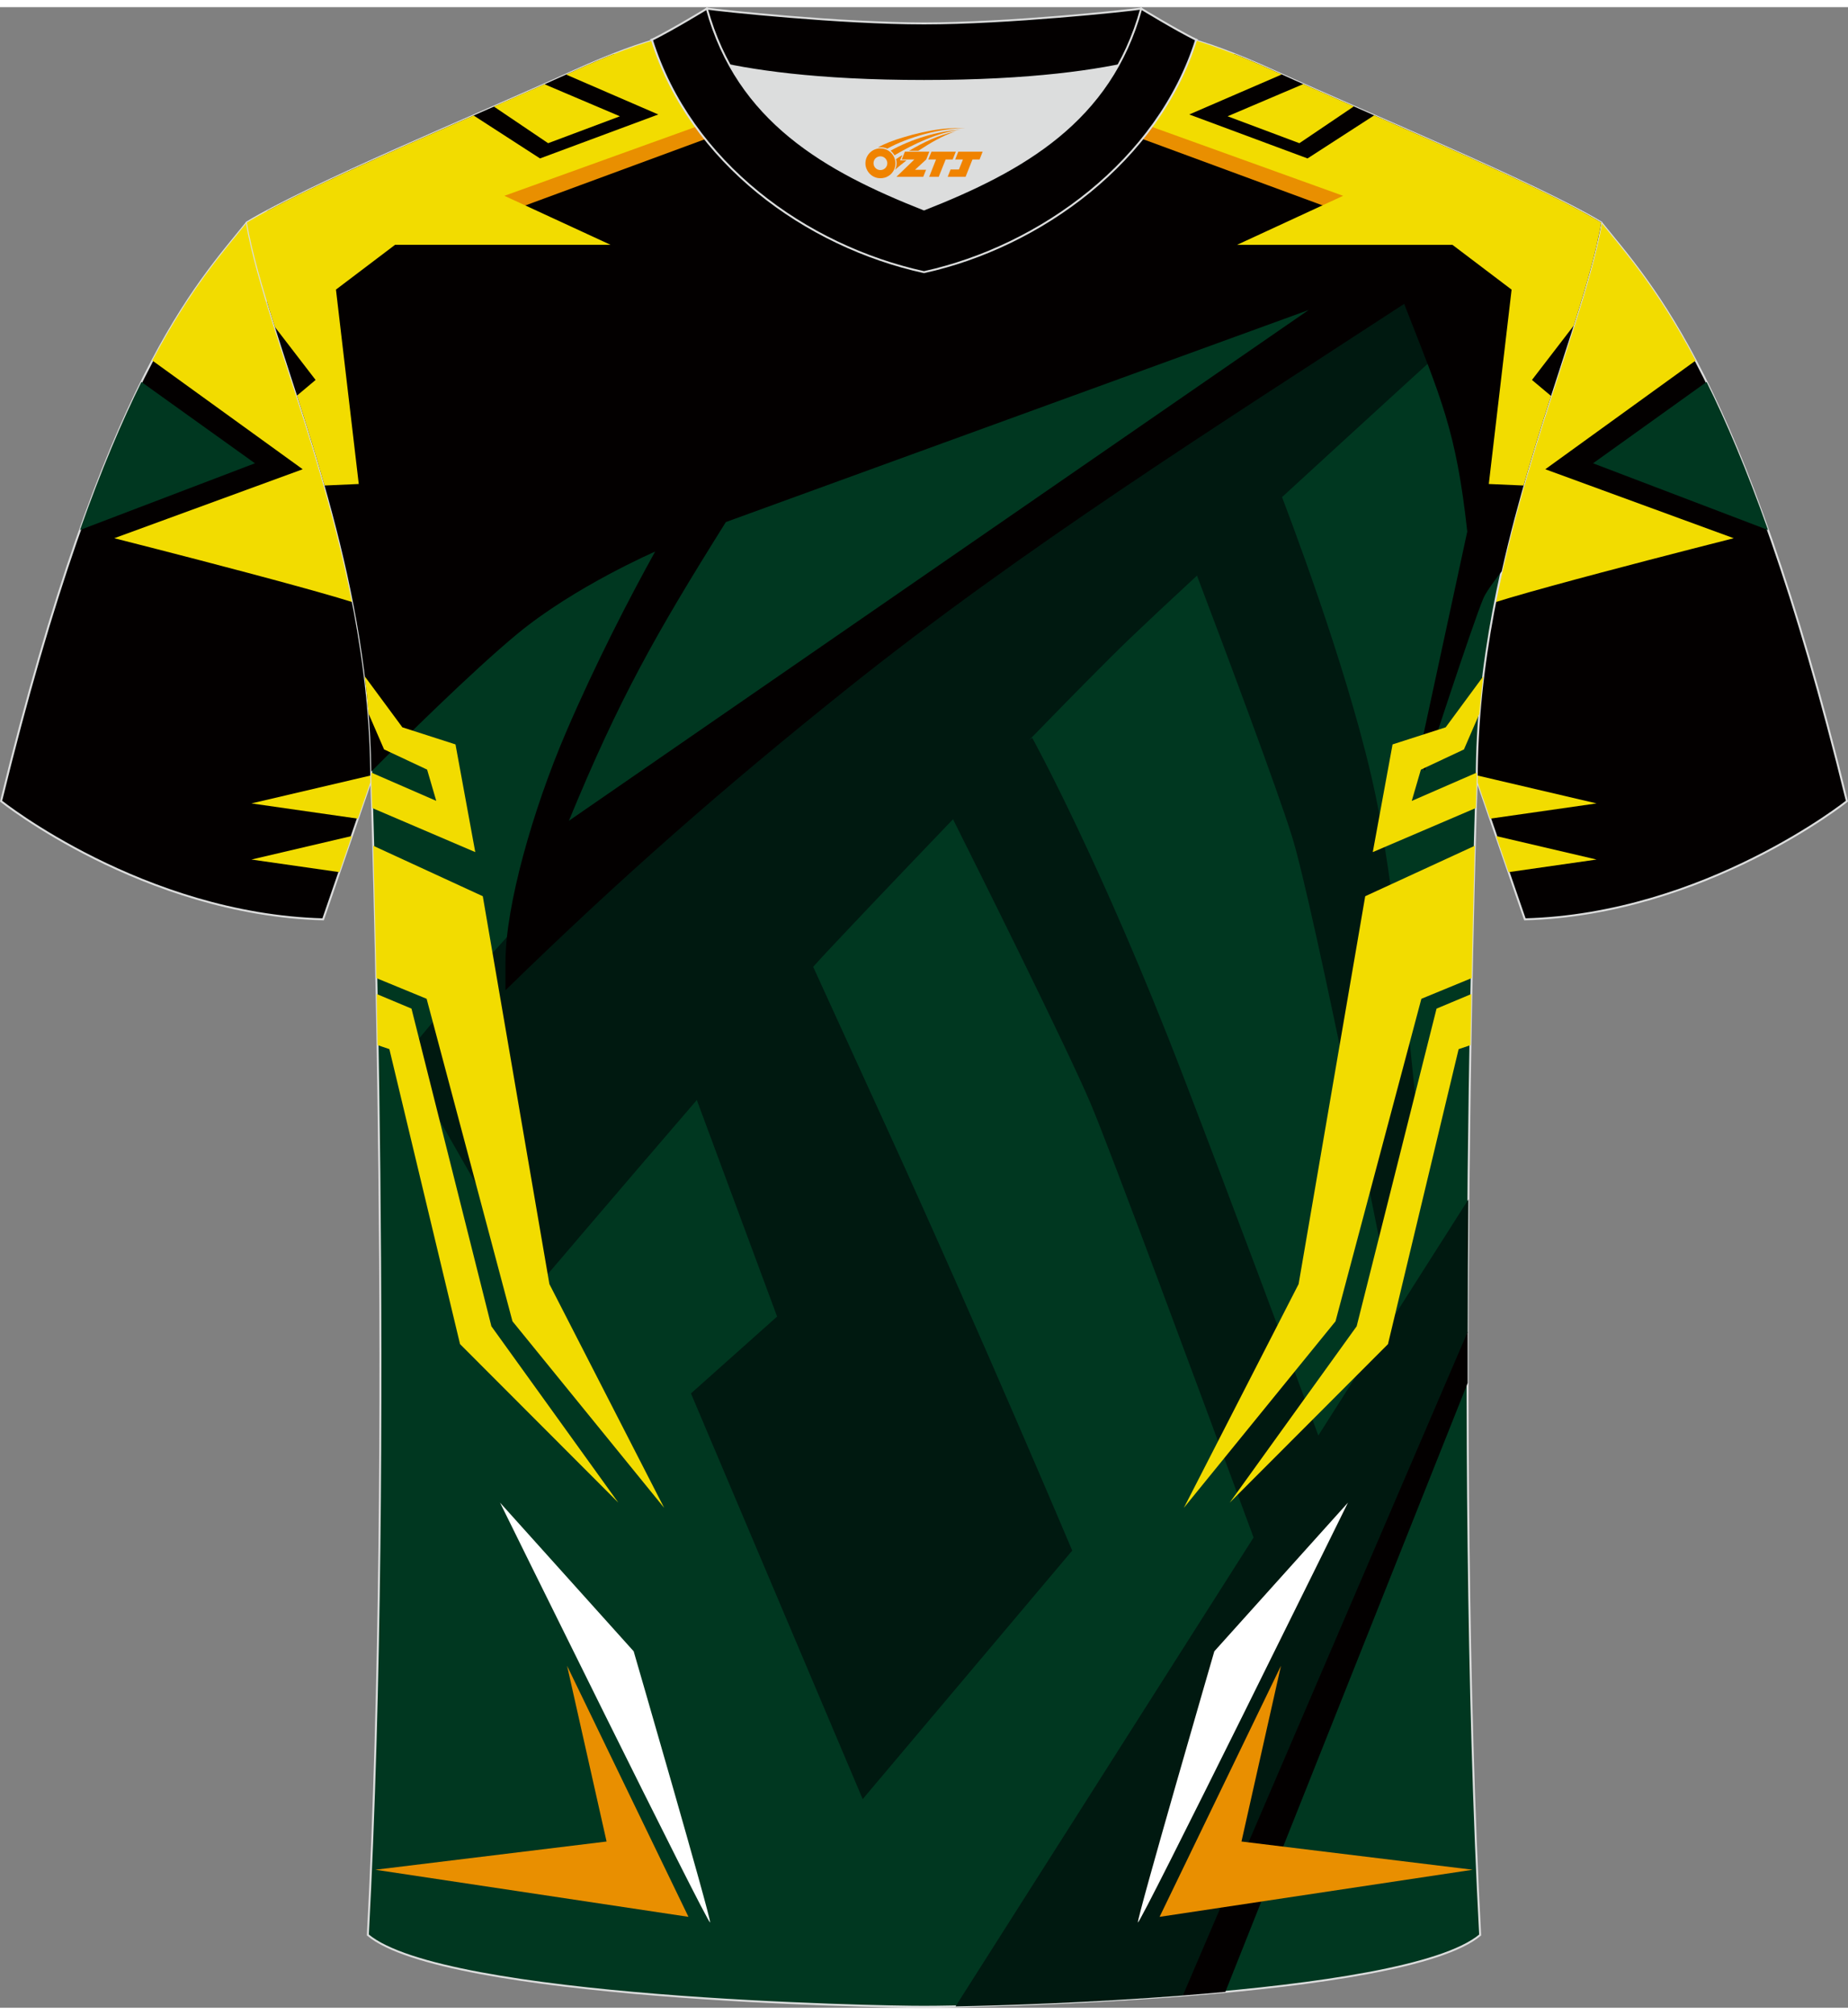 <?xml version="1.0" encoding="utf-8"?>
<!-- Generator: Adobe Illustrator 24.0.1, SVG Export Plug-In . SVG Version: 6.00 Build 0)  -->
<svg xmlns="http://www.w3.org/2000/svg" xmlns:xlink="http://www.w3.org/1999/xlink" version="1.1" id="图层_1" x="0px" y="0px" width="378px" height="412px" viewBox="0 0 378.45 409.56" enable-background="new 0 0 378.45 409.56" xml:space="preserve">
<rect x="0" y="0" width="378.45" height="409.56" fill="#808080" stroke="none"/>
<g>
	
		<path fill-rule="evenodd" clip-rule="evenodd" fill="#030000" stroke="#DCDDDD" stroke-width="0.4" stroke-miterlimit="22.926" d="   M327.91,44.1c10.2,12.69,29.24,32.15,50.32,118.45c0,0-29.07,23.18-65.95,24.19c0,0-7.13-20.65-9.86-28.6   c-22.29-64.67,1.92-118.8-95.26-154.86c1.43-0.27,3.1-0.27,4.92-0.1l-0.09-0.01c13.93-0.87,17.81-1.24,23.83,0.66   c9.6,3.36,15.56,5.77,24.97,10.03C282.65,23.79,314.28,35.91,327.91,44.1z"/>
	<g>
		<path fill-rule="evenodd" clip-rule="evenodd" fill="#F2DC00" d="M347.25,72.35L316.46,94.6l38.59,14.12c0,0-55.8,14.1-52.55,14.7    c2.31,0.43,8.57-54.34,12.01-86.21c5.32,2.48,9.94,4.81,13.39,6.89C332.66,50.01,339.34,57.41,347.25,72.35z"/>
		<path fill-rule="evenodd" clip-rule="evenodd" fill="#003720" d="M349.49,76.73l-23.25,16.65l35.84,13.66    C357.66,94.56,353.44,84.69,349.49,76.73z"/>
		<path fill-rule="evenodd" clip-rule="evenodd" fill="#F2DC00" d="M302.1,157.19l24.86,5.82l-21.8,3.12    c-1.08-3.12-2.06-5.97-2.75-7.99C302.31,157.83,302.21,157.51,302.1,157.19z"/>
		<polygon fill-rule="evenodd" clip-rule="evenodd" fill="#F2DC00" points="306.39,169.69 326.96,174.5 308.94,177.08   "/>
	</g>
</g>
<g>
	
		<path fill-rule="evenodd" clip-rule="evenodd" fill="#030000" stroke="#DCDDDD" stroke-width="0.4" stroke-miterlimit="22.926" d="   M50.54,44.1C40.34,56.79,21.3,76.25,0.22,162.55c0,0,29.07,23.18,65.95,24.19c0,0,7.13-20.65,9.86-28.6   c22.29-64.67-1.92-118.8,95.26-154.86c-1.43-0.27-3.1-0.27-4.92-0.1l0.09-0.01c-13.93-0.87-17.81-1.24-23.83,0.66   c-9.6,3.36-15.56,5.77-24.97,10.03C95.8,23.79,64.17,35.91,50.54,44.1z"/>
	<g>
		<path fill-rule="evenodd" clip-rule="evenodd" fill="#F2DC00" d="M31.2,72.35L61.99,94.6L23.4,108.72c0,0,55.8,14.1,52.55,14.7    c-2.31,0.43-8.57-54.34-12.01-86.21c-5.32,2.48-9.94,4.81-13.39,6.89C45.79,50.01,39.11,57.4,31.2,72.35z"/>
		<path fill-rule="evenodd" clip-rule="evenodd" fill="#003720" d="M28.96,76.73l23.25,16.65l-35.84,13.66    C20.79,94.56,25.01,84.69,28.96,76.73z"/>
		<path fill-rule="evenodd" clip-rule="evenodd" fill="#F2DC00" d="M76.35,157.19l-24.86,5.82l21.8,3.12    c1.08-3.12,2.06-5.97,2.75-7.99C76.14,157.83,76.24,157.51,76.35,157.19z"/>
		<polygon fill-rule="evenodd" clip-rule="evenodd" fill="#F2DC00" points="72.06,169.68 51.49,174.5 69.51,177.08   "/>
	</g>
</g>
<path fill-rule="evenodd" clip-rule="evenodd" fill="#003720" stroke="#DCDDDD" stroke-width="0.4" stroke-miterlimit="22.926" d="  M189.23,409.36c9.68,0.03,98.36-1.65,113.89-14.69c-5.36-100.51-0.7-236.52-0.7-236.52c0-47.39,21.23-89.5,25.49-114.04  c-13.63-8.19-45.25-21.15-67.11-31.09c-30.02-13.6-34.13-7.71-71.17-7.71s-41.96-5.89-71.98,7.71C95.8,22.95,64.17,35.9,50.54,44.09  c4.26,24.55,25.49,66.65,25.49,114.04c0,0,4.66,136.02-0.7,236.53C90.88,407.71,179.55,409.39,189.23,409.36z"/>
<g>
	<path fill-rule="evenodd" clip-rule="evenodd" fill="#001910" d="M300.71,244.08l-30.73,48.33c-6.66-18.01-17.43-46.93-27.79-73.88   c-16.65-43.33-30.8-68.94-30.8-68.94l-0.61,0.44c8.42-8.66,16.02-16.38,20.62-20.8c2.93-2.81,7.84-7.41,13.73-12.86   c5.91,15.6,16.35,43.42,19.46,53.41c4.42,14.19,19.88,92.52,19.88,92.52l6.9-22.69c0,0-3.87-46.08-8.84-73.97   c-3.83-21.49-15.03-52.31-19.98-65.34c18.03-16.56,36.49-33.38,36.49-33.38l-8.28-13.12c0,0-110.11,73.18-138.91,92.01   c-28.8,18.83-69.19,69.19-69.19,69.19l27.03,47.29c0,0,16.93-19.89,33.01-38.56l16.44,44.33L141.5,283.8l35.17,83.05l42.91-50.88   c0,0-18.75-44.44-38.04-86.66l-15.01-32.84c1.09-1.21,2.02-2.24,2.76-3.02c4.61-4.92,14.81-15.67,25.88-27.2   c5.65,11.3,23.32,46.76,28.18,58.2c3.91,9.2,21.96,57.9,33.37,88.84l-61.03,95.99c9.7-0.19,27.81-0.77,46.56-2.23   c7.03-16.26,17.24-39.74,18.58-42.06c1.78-3.06,31.33-73.59,39.74-93.67C300.58,261.94,300.63,252.81,300.71,244.08z"/>
	<path fill-rule="evenodd" clip-rule="evenodd" fill="#030000" d="M290.92,151.61l9.56-44.25c-2.27-20.75-5.35-27.21-12.92-46.62   c-38.62,25.21-78.13,50.05-114.16,78.87c-24.88,19.9-45.79,38.16-69.88,61.64c0,0,0-4.85,0-5.84c0-11.35,5.54-30.96,12.36-46.88   c6.08-14.18,13.18-27.89,18.29-37.08c0,0-16.4,7.12-28.09,16.74c-9.23,7.59-24.17,22.39-30.05,28.3   c-0.39-37.45-13.82-71.48-21.3-96.01V41.73c15.16-8.17,43.08-19.68,62.94-28.71c2.91-1.32,5.59-2.45,8.08-3.43h127.01   c2.48,0.98,5.14,2.11,8.06,3.43c21.86,9.94,53.49,22.9,67.11,31.09c-2.93,16.84-13.84,41.97-20.4,71.39   c-1.89,2.42-3.27,4.4-3.75,5.52c-2.28,5.39-12.01,35.31-12.01,35.31l-1.02-2.1L290.92,151.61L290.92,151.61z M116.5,166.57   L267.99,62l-119.34,43.41C134.28,128.34,126.8,141.55,116.5,166.57z"/>
	<path fill-rule="evenodd" clip-rule="evenodd" fill="#030000" d="M300.56,271.19l-58.34,135.86c2.9-0.23,5.81-0.47,8.72-0.74   l49.62-124.64C300.55,278.14,300.55,274.65,300.56,271.19z"/>
	<polygon fill-rule="evenodd" clip-rule="evenodd" fill="#E98F00" points="105.42,41.39 152.87,23.9 154.39,18.26 102.16,36.39    100.32,39.22  "/>
	<polygon fill-rule="evenodd" clip-rule="evenodd" fill="#E98F00" points="273.04,41.39 225.59,23.9 224.07,18.26 276.3,36.39    278.14,39.22  "/>
	<g>
		<path fill-rule="evenodd" clip-rule="evenodd" fill="#F2DC00" d="M73.47,97.62L68.8,57.82l12.11-9.17h44.12L103.3,38.62    l49.93-17.99c0,0,21.49-3.23,35.89-3.23v0h0.06h0.06v0c14.4,0,35.89,3.23,35.89,3.23l49.93,17.99l-21.73,10.04h44.12l12.11,9.17    l-4.67,39.79l7.12,0.31c1.83-6.41,3.75-12.54,5.62-18.34l-3.9-3.27l8.54-11.11c2.53-7.98,4.61-15.08,5.65-21.11    c-9.71-5.83-28.56-14.09-46.5-21.95l-13.65,8.82l-24.22-9l18.94-8.19l-1.68-0.76c-30.02-13.6-34.13-7.71-71.17-7.71    s-41.96-5.89-71.98,7.71l-1.73,0.78l18.88,8.17l-24.22,9l-13.6-8.79c-17.92,7.85-36.74,16.09-46.44,21.91    c1.06,6.1,3.17,13.29,5.73,21.37l8.35,10.86l-3.81,3.2c1.87,5.82,3.81,11.98,5.64,18.41L73.47,97.62L73.47,97.62z M277.25,20.32    l-11.15,7.53l-14.7-5.51l15.49-6.59C270.23,17.23,273.7,18.77,277.25,20.32L277.25,20.32z M111.51,15.78l15.44,6.56l-14.7,5.51    l-11.11-7.5C104.69,18.79,108.18,17.26,111.51,15.78L111.51,15.78z M189.23,17.4L189.23,17.4L189.23,17.4z"/>
	</g>
	<g>
		<path fill-rule="evenodd" clip-rule="evenodd" fill="#F2DC00" d="M76.44,171.68l22.43,10.33l13.64,79.4l23.5,45.81l-31.06-38.19    l-17.58-66.02l-10.3-4.24C76.85,187.78,76.62,178.55,76.44,171.68z"/>
		<path fill-rule="evenodd" clip-rule="evenodd" fill="#F2DC00" d="M77.14,202.03c4.04,1.7,7.13,2.99,7.13,2.99l16.36,65.03    l26,36.11L94.21,273.7l-14.47-60.39l-2.42-0.82C77.27,208.86,77.21,205.37,77.14,202.03z"/>
		<polygon fill-rule="evenodd" clip-rule="evenodd" fill="#E98F00" points="76.87,381.31 140.99,390.95 116.13,339.55     124.22,375.53   "/>
		<path fill-rule="evenodd" clip-rule="evenodd" fill="#FFFFFF" d="M102.4,306.15c0,0,42.89,87.07,43.02,85.93    c0.14-1.14-15.65-55.49-15.65-55.49L102.4,306.15z"/>
		<path fill-rule="evenodd" clip-rule="evenodd" fill="#F2DC00" d="M76.22,163.95l21.11,9.03l-4.05-22.05l-10.88-3.5L74.7,137    c0.31,2.53,0.57,5.08,0.78,7.64l3.17,7.31l8.82,4.14l1.87,6.4l-13.32-5.8c0,0.48,0.01,0.95,0.01,1.43    C76.03,158.13,76.1,160.18,76.22,163.95z"/>
	</g>
	<g>
		<path fill-rule="evenodd" clip-rule="evenodd" fill="#F2DC00" d="M302.02,171.68l-22.44,10.33l-13.64,79.4l-23.5,45.81    l31.06-38.19l17.58-66.02l10.3-4.24C301.61,187.78,301.84,178.55,302.02,171.68z"/>
		<path fill-rule="evenodd" clip-rule="evenodd" fill="#F2DC00" d="M301.32,202.03c-4.04,1.7-7.13,2.99-7.13,2.99l-16.36,65.03    l-26,36.11l32.41-32.45l14.47-60.39l2.42-0.82C301.19,208.86,301.25,205.37,301.32,202.03z"/>
		<polygon fill-rule="evenodd" clip-rule="evenodd" fill="#E98F00" points="301.59,381.31 237.47,390.95 262.33,339.55     254.24,375.53   "/>
		<path fill-rule="evenodd" clip-rule="evenodd" fill="#FFFFFF" d="M276.05,306.15c0,0-42.89,87.07-43.02,85.93    c-0.14-1.14,15.65-55.49,15.65-55.49L276.05,306.15z"/>
		<path fill-rule="evenodd" clip-rule="evenodd" fill="#F2DC00" d="M302.24,163.95l-21.11,9.03l4.05-22.05l10.88-3.5l7.69-10.43    c-0.31,2.53-0.57,5.08-0.78,7.64l-3.17,7.32l-8.82,4.14l-1.87,6.4l13.32-5.8c0,0.48-0.01,0.96-0.01,1.44    C302.43,158.14,302.36,160.19,302.24,163.95z"/>
	</g>
</g>
<path fill-rule="evenodd" clip-rule="evenodd" fill="#DCDDDD" d="M149.47,11.93c8.42,15.09,23.3,22.98,39.76,29.46  c16.48-6.49,31.35-14.36,39.76-29.47c-8.62,1.71-21.36,3.19-39.76,3.19C170.83,15.12,158.08,13.65,149.47,11.93z"/>
<path fill-rule="evenodd" clip-rule="evenodd" fill="#030000" stroke="#DCDDDD" stroke-width="0.4" stroke-miterlimit="22.926" d="  M189.23,3.33c-17.21,0-41.61-2.61-44.48-3.03c0,0-5.51,4.6-11.25,6.38c0,0,11.73,8.43,55.73,8.43s55.73-8.43,55.73-8.43  c-5.74-1.77-11.25-6.38-11.25-6.38C230.83,0.72,206.44,3.33,189.23,3.33z"/>
<path fill-rule="evenodd" clip-rule="evenodd" fill="#030000" stroke="#DCDDDD" stroke-width="0.4" stroke-miterlimit="22.926" d="  M189.23,54.25c23.86-5.24,47.96-22.82,55.73-47.56c-4.41-2.2-11.25-6.38-11.25-6.38c-6.37,23.05-24.2,33.11-44.48,41.1  c-20.25-7.98-38.12-18.08-44.48-41.1c0,0-6.83,4.18-11.25,6.38C141.38,31.81,164.98,48.93,189.23,54.25z"/>

<g id="图层_x0020_1">
	<path fill="#F08300" d="M177.41,32.99c0.416,1.136,1.472,1.984,2.752,2.032c0.144,0,0.304,0,0.448-0.016h0.016   c0.016,0,0.064,0,0.128-0.016c0.032,0,0.048-0.016,0.08-0.016c0.064-0.016,0.144-0.032,0.224-0.048c0.016,0,0.016,0,0.032,0   c0.192-0.048,0.4-0.112,0.576-0.208c0.192-0.096,0.4-0.224,0.608-0.384c0.672-0.56,1.104-1.408,1.104-2.352   c0-0.224-0.032-0.448-0.08-0.672l0,0C183.25,31.11,183.2,30.94,183.12,30.76C182.65,29.67,181.57,28.91,180.3,28.91C178.61,28.91,177.23,30.28,177.23,31.98C177.23,32.33,177.29,32.67,177.41,32.99L177.41,32.99L177.41,32.99z M181.71,32.01L181.71,32.01C181.68,32.79,181.02,33.39,180.24,33.35C179.45,33.32,178.86,32.67,178.89,31.88c0.032-0.784,0.688-1.376,1.472-1.344   C181.13,30.57,181.74,31.24,181.71,32.01L181.71,32.01z"/>
	<polygon fill="#F08300" points="195.74,29.59 ,195.1,31.18 ,193.66,31.18 ,192.24,34.73 ,190.29,34.73 ,191.69,31.18 ,190.11,31.18    ,190.75,29.59"/>
	<path fill="#F08300" d="M197.71,24.86c-1.008-0.096-3.024-0.144-5.056,0.112c-2.416,0.304-5.152,0.912-7.616,1.664   C182.99,27.24,181.12,27.96,179.77,28.73C179.97,28.7,180.16,28.68,180.35,28.68c0.48,0,0.944,0.112,1.36,0.288   C185.81,26.65,193.01,24.6,197.71,24.86L197.71,24.86L197.71,24.86z"/>
	<path fill="#F08300" d="M183.18,30.33c4-2.368,8.88-4.672,13.488-5.248c-4.608,0.288-10.224,2-14.288,4.304   C182.7,29.64,182.97,29.96,183.18,30.33C183.18,30.33,183.18,30.33,183.18,30.33z"/>
	<polygon fill="#F08300" points="201.23,29.59 ,200.61,31.18 ,199.15,31.18 ,197.74,34.73 ,197.28,34.73 ,195.77,34.73 ,194.08,34.73    ,194.67,33.23 ,196.38,33.23 ,197.2,31.18 ,195.61,31.18 ,196.25,29.59"/>
	<polygon fill="#F08300" points="190.32,29.59 ,189.68,31.18 ,187.39,33.29 ,189.65,33.29 ,189.07,34.73 ,183.58,34.73 ,187.25,31.18    ,184.67,31.18 ,185.31,29.59"/>
	<path fill="#F08300" d="M195.6,25.45c-3.376,0.752-6.464,2.192-9.424,3.952h1.888C190.49,27.83,192.83,26.4,195.6,25.45z    M184.8,30.27C184.17,30.65,184.11,30.7,183.5,31.11c0.064,0.256,0.112,0.544,0.112,0.816c0,0.496-0.112,0.976-0.32,1.392   c0.176-0.16,0.32-0.304,0.432-0.4c0.272-0.24,0.768-0.64,1.6-1.296l0.32-0.256H184.32l0,0L184.8,30.27L184.8,30.27L184.8,30.27z"/>
</g>
</svg>
